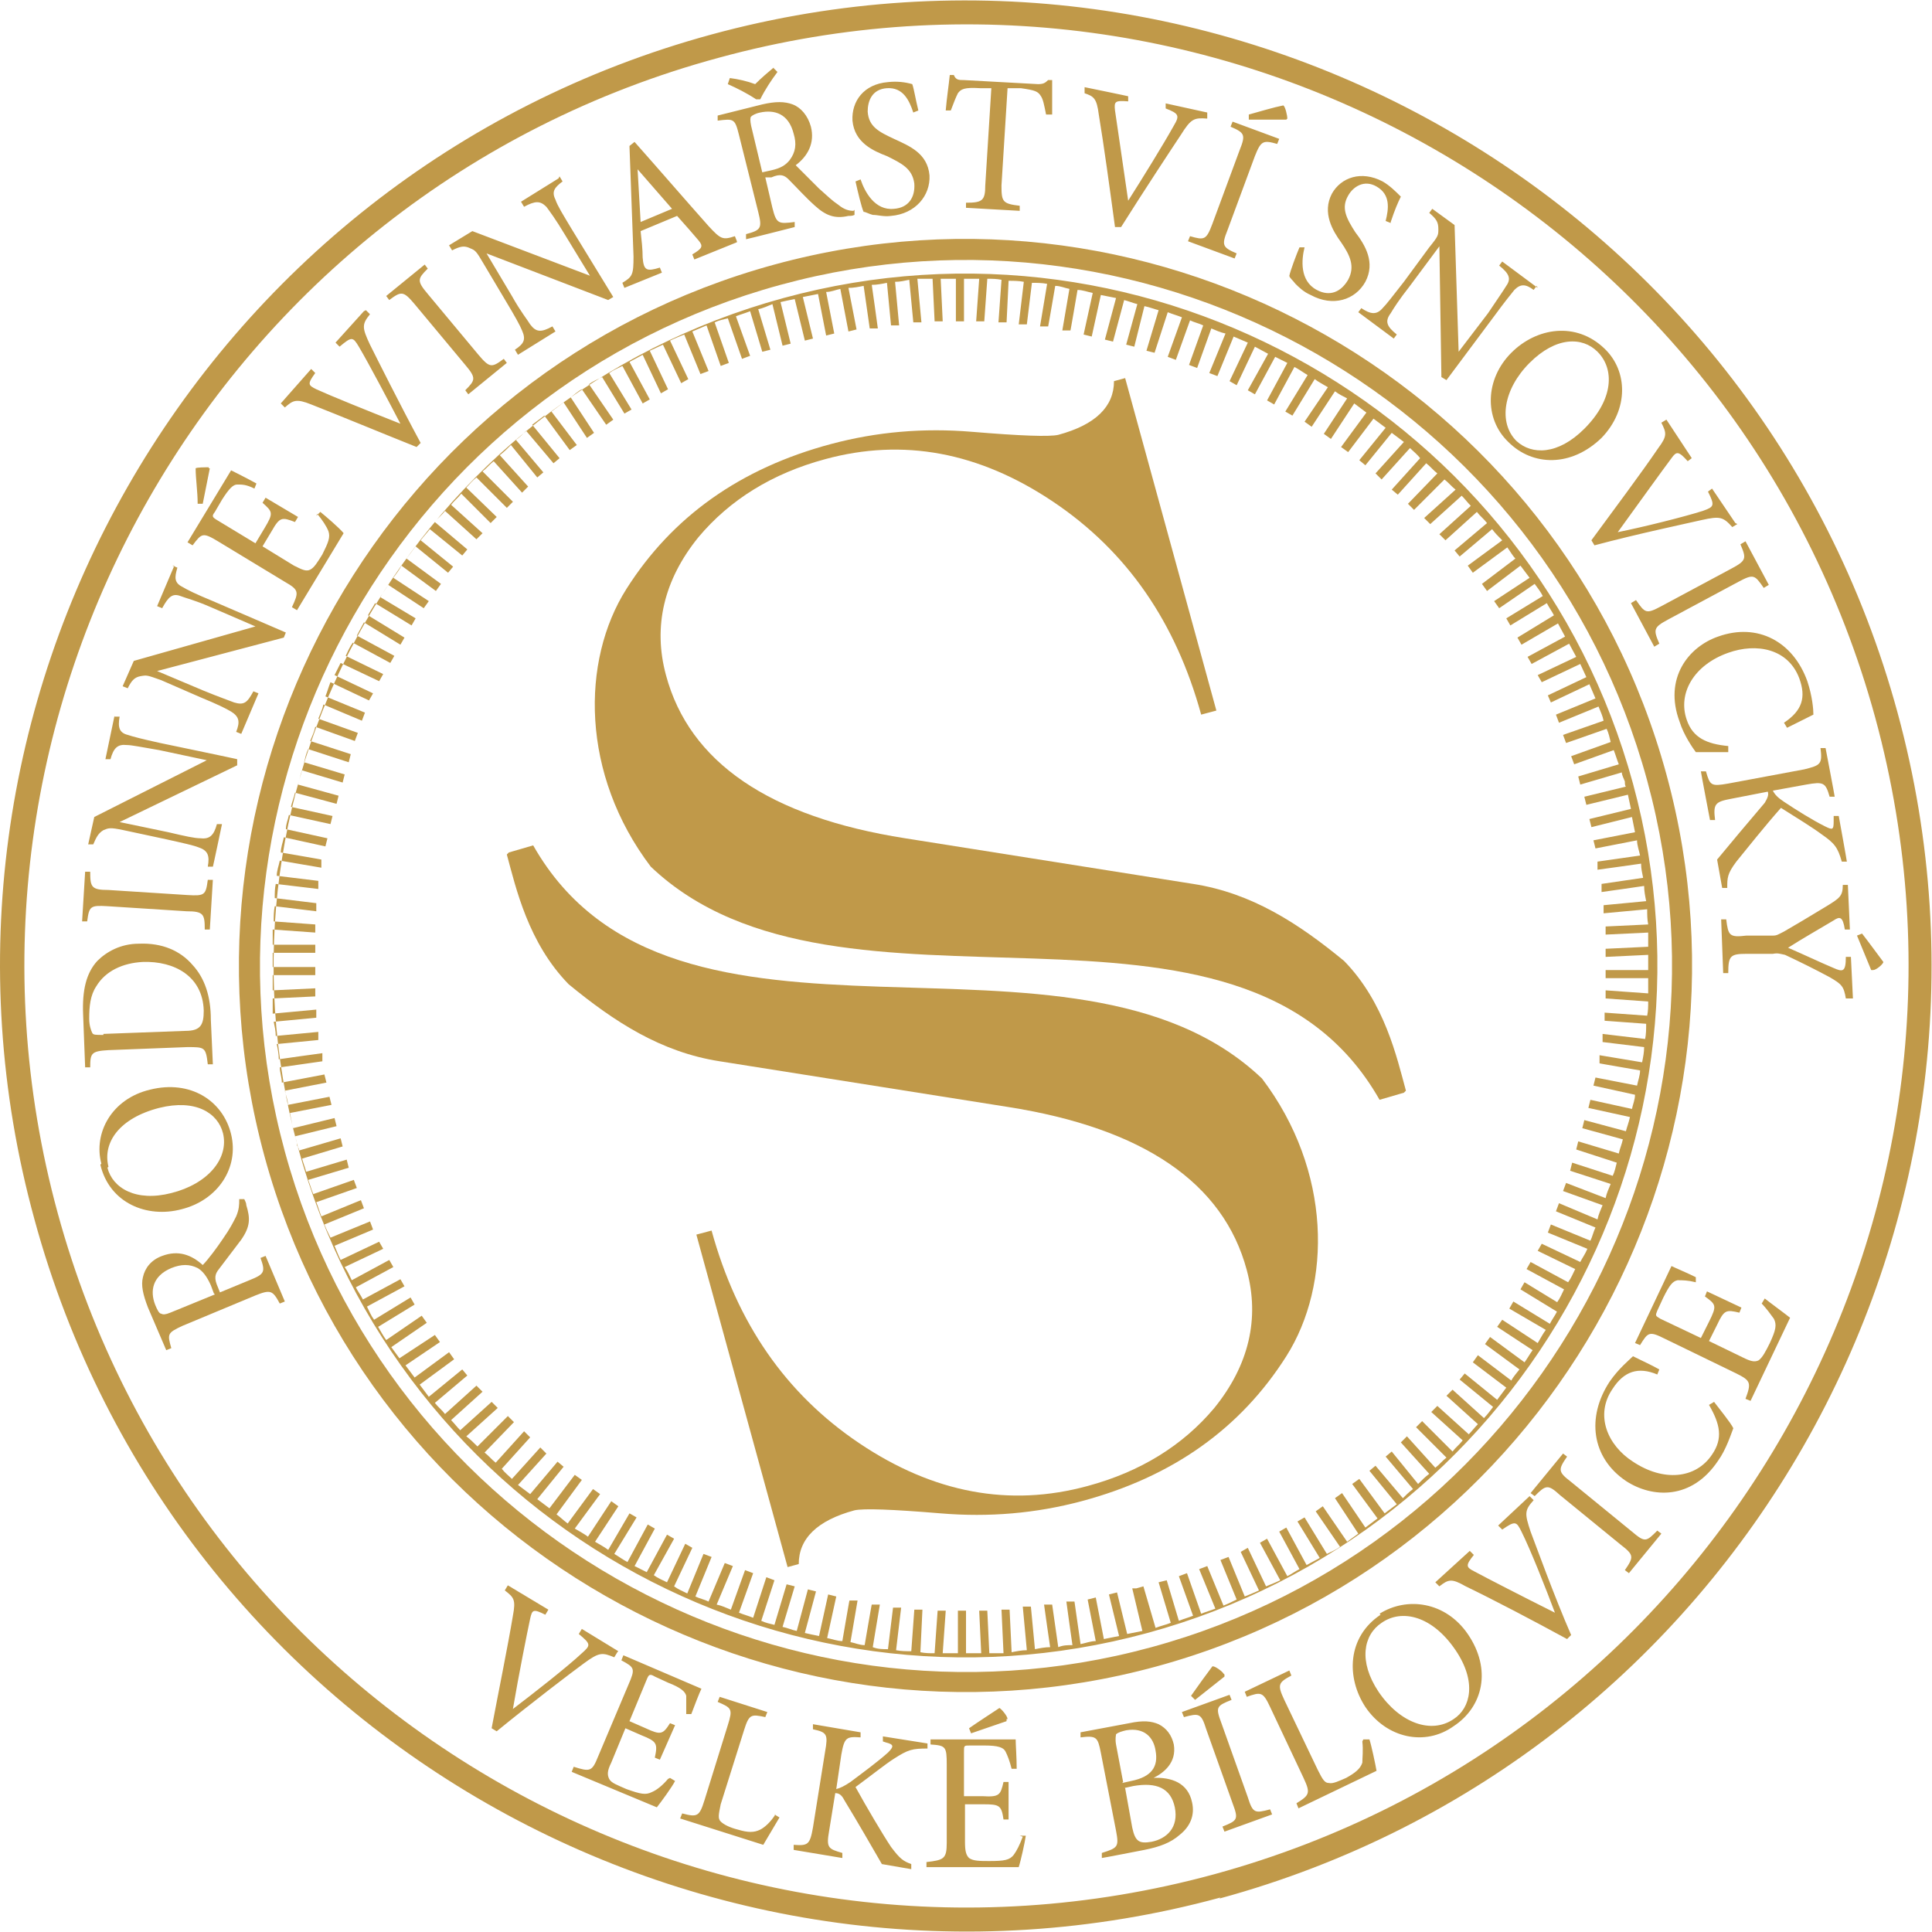 <?xml version="1.0" encoding="UTF-8"?>
<svg id="Vrstva_1" data-name="Vrstva 1" xmlns="http://www.w3.org/2000/svg" version="1.1" viewBox="0 0 190.6 190.6">
  <defs>
    <style>
      .cls-1 {
        fill: #c09949;
        stroke-width: 0px;
      }
    </style>
  </defs>
  <path class="cls-1" d="M138.7,107.6c-.9-3.3-2.1-8.7-6.1-12.8-4.5-3.7-9.1-6.7-14.9-7.6l-28.4-4.5c-13.4-2.1-21.3-7.5-23.6-16.1-1.3-4.8-.2-9.4,3.2-13.6,3.1-3.7,7.3-6.3,12.5-7.7,7.7-2.1,15.2-.7,22.5,4.2,7.3,4.9,12.1,11.9,14.6,21l1.5-.4-9-32.8-1.1.3c0,2.5-1.8,4.3-5.5,5.3-.9.2-3.7.1-8.5-.3-4.8-.4-9.4,0-13.9,1.2-9,2.4-15.7,7.2-20.2,14.3-4.5,7.1-4.5,18.3,2.4,27.4,18.7,17.8,58.1-1.3,71.9,23l2.4-.7Z"/>
  <path class="cls-1" d="M50,84.3c.9,3.3,2.1,8.7,6.1,12.8,4.5,3.7,9.1,6.7,14.9,7.6l28.4,4.5c13.4,2.1,21.3,7.5,23.6,16.1,1.3,4.8.2,9.4-3.2,13.6-3.1,3.7-7.3,6.3-12.5,7.7-7.7,2.1-15.2.7-22.5-4.2-7.3-4.9-12.1-11.9-14.6-21l-1.5.4,9,32.8,1.1-.3c0-2.5,1.8-4.3,5.5-5.3.9-.2,3.7-.1,8.5.3,4.8.4,9.4,0,13.9-1.2,9-2.4,15.7-7.2,20.2-14.3,4.5-7.1,4.5-18.3-2.4-27.4-18.7-17.8-58.1,1.3-71.9-23l-2.4.7Z"/>
  <path class="cls-1" d="M184.8,95.7c.3,0,1-.6,1-.8-.6-.8-1.4-1.9-2.1-2.8l-.5.2,1.4,3.4h.2ZM182.8,98.5l-.2-4.1h-.5c0,1.5-.3,1.5-1.2,1.1-1.2-.5-3.1-1.4-4.5-2,1.4-.9,3-1.8,4.5-2.7.6-.4.9-.4,1.1.9h.5s-.2-4.4-.2-4.4h-.5c0,1.1-.3,1.3-1.6,2.1-1.8,1.1-3,1.8-4.2,2.5-.6.3-.7.4-1.1.4h-2.6c-1.7.2-1.8,0-2-1.6h-.5s.2,5.3.2,5.3h.5c0-1.7.2-1.9,1.8-1.9h2.6c.5-.1.7,0,1.2.1,1.7.8,2.9,1.4,4.4,2.2,1.2.7,1.4.9,1.6,2.1h.5ZM169.9,87.6h.5c0-1,0-1.4.9-2.6.9-1.1,2.8-3.5,4.4-5.3,1.6,1,3.2,2,4,2.6,1.3.9,1.6,1.3,2,2.7h.5c0-.1-.8-4.5-.8-4.5h-.5c0,.1,0,.5,0,.5,0,.9-.1.9-.9.5-1.2-.6-2.8-1.6-4-2.4-.6-.4-.9-.7-1.1-1.1l3.3-.6c1.7-.3,1.9-.2,2.3,1.2h.5c0-.1-.9-4.8-.9-4.8h-.5c.2,1.6,0,1.7-1.6,2.1l-7.5,1.4c-1.7.3-1.8.2-2.2-1.2h-.5c0,.1.9,4.8.9,4.8h.5c-.2-1.6,0-1.8,1.6-2.1l3.6-.7c.1.3,0,.6-.3,1.1-1.7,2-3.3,3.9-4.7,5.6l.5,2.8ZM170.5,73.6c-2.1-.2-3.5-.8-4.1-2.6-.9-2.6.7-5.4,4.1-6.6,2.8-1,5.9-.4,7,2.5.7,1.9.3,3.2-1.5,4.4l.3.5c1-.5,1.6-.8,2.6-1.3,0-.5-.1-1.8-.6-3.3-1.4-3.9-4.9-5.8-8.8-4.4-2.9,1-5.4,4.1-3.8,8.4.4,1.3,1.3,2.6,1.6,3,.7,0,2.2,0,3.2,0v-.6ZM163.2,63.8l.5-.3c-.6-1.4-.6-1.6.9-2.4l6.9-3.7c1.5-.8,1.6-.7,2.5.6l.5-.3-2.3-4.3-.5.3c.6,1.4.6,1.6-.9,2.4l-6.9,3.7c-1.5.8-1.6.7-2.5-.6l-.5.3,2.3,4.3ZM171.2,51.6l-2.3-3.4-.4.3c.7,1.4.6,1.5-.5,1.9-1.9.6-5.9,1.6-8.4,2.1h0c2.1-2.9,4.4-6.1,5.3-7.3.5-.7.7-.7,1.6.3l.4-.3-2.5-3.8-.5.3c.5,1,.6,1.3-.3,2.5-1.7,2.5-4.4,6.1-6.6,9.1l.3.5c4.1-1.1,9.3-2.2,10.6-2.5,1.8-.4,2.1-.3,3,.7l.5-.3ZM157.6,34.7c1.7,1.7,1.6,4.7-1.3,7.6-2.6,2.6-5.2,2.6-6.7,1.2-1.8-1.8-1.3-5.1,1.3-7.7,2.6-2.6,5.2-2.6,6.7-1.1M158.3,34.4c-2.8-2.7-6.7-2.1-9.2.4-2.6,2.6-2.7,6.5-.3,8.8,2.4,2.4,6.2,2.5,9.2-.4,2.7-2.8,2.6-6.6.3-8.8M151.7,28.4l-3.5-2.6-.3.4c1,.8,1.2,1.3.7,2-.3.5-.8,1.2-1.8,2.7l-2.9,3.8h0s-.4-12.5-.4-12.5l-2.2-1.6-.3.4c.7.6.9.9.9,1.6,0,.6,0,.7-.9,1.8l-2.5,3.4c-1.1,1.4-1.7,2.2-2.1,2.6-.6.7-1.2.6-2.1,0l-.3.4,3.5,2.6.3-.4c-1-.8-1.2-1.3-.6-2.1.3-.5.8-1.3,1.9-2.7l2.9-3.9h0s.2,12.9.2,12.9l.5.3,4.7-6.3c1.1-1.5,1.6-2.1,2-2.6.6-.6,1.1-.6,1.9,0l.3-.4ZM137.2,21.9c.4-1.2.7-1.9,1-2.5-.5-.5-1.1-1.1-1.8-1.5-2.1-1.1-4.1-.4-5,1.2-1,1.9.1,3.7.9,4.8.9,1.3,1.4,2.4.7,3.7-.7,1.2-1.8,1.7-3.1,1-1.7-.9-1.5-3-1.2-4.2h-.5c-.3.7-.9,2.3-1,2.8,0,.2.3.4.6.8.3.3.8.8,1.5,1.1,2.2,1.2,4.4.5,5.4-1.3,1-1.9,0-3.6-1-4.9-.9-1.4-1.4-2.4-.7-3.6.5-.9,1.6-1.6,2.8-.9,1.4.8,1.2,2.2.9,3.4l.5.2ZM127,11.7c0-.3-.2-1.2-.4-1.3-1,.2-2.3.6-3.4.9v.5s3.7,0,3.7,0h0ZM121.8,25.5l.2-.5c-1.4-.6-1.5-.8-.9-2.3l2.7-7.3c.6-1.5.8-1.6,2.2-1.2l.2-.5-4.6-1.7-.2.5c1.4.6,1.5.8.9,2.3l-2.7,7.3c-.6,1.6-.8,1.6-2.2,1.2l-.2.5,4.6,1.7ZM119.1,11.1l-4.1-.9v.5c1.3.5,1.4.7.8,1.7-1,1.8-3.1,5.2-4.5,7.4h0c-.5-3.5-1.1-7.5-1.3-8.9-.1-.9,0-1,1.3-.9v-.5c.1,0-4.3-.9-4.3-.9v.6c.9.3,1.2.5,1.4,2.1.5,3,1.1,7.4,1.6,11.1h.6c2.2-3.5,5.1-7.9,5.9-9.1,1-1.6,1.3-1.7,2.6-1.6v-.5ZM103.8,11.3c0-1.1,0-2.5,0-3.4h-.4c-.3.3-.5.4-1,.4l-7.3-.4c-.5,0-.8,0-1-.5h-.4c-.1,1-.3,2.3-.4,3.5h.5c.3-.8.5-1.3.7-1.7.3-.4.6-.6,2.2-.5h1.1c0,0-.6,9.6-.6,9.6,0,1.5-.3,1.7-1.9,1.7v.5s5.3.3,5.3.3v-.5c-1.7-.2-1.8-.4-1.8-2l.6-9.6h1.3c1.4.2,1.7.3,2,.8.2.3.3.8.5,1.8h.5ZM90.6,10.9c-.3-1.2-.4-2-.6-2.6-.7-.2-1.5-.3-2.4-.2-2.4.2-3.6,1.9-3.5,3.8.2,2.2,2.1,3,3.4,3.5,1.4.7,2.5,1.2,2.7,2.7.1,1.4-.6,2.4-2,2.5-1.9.2-2.9-1.7-3.3-2.9l-.5.2c.2.9.6,2.6.8,3,.2,0,.5.2.9.3.5,0,1.1.2,1.8.1,2.4-.2,3.9-2,3.8-4-.2-2.2-2-2.9-3.5-3.6-1.5-.7-2.5-1.2-2.6-2.7,0-1,.4-2.2,1.9-2.3,1.6-.1,2.2,1.2,2.6,2.4l.5-.2ZM76.4,6.6c-.6.5-1.3,1.1-1.9,1.7-.8-.3-1.7-.5-2.5-.6l-.2.6c.9.4,1.9.9,2.8,1.5h.4c.5-1,1.1-1.9,1.7-2.7l-.4-.4ZM75.2,17l-1.1-4.6c-.1-.5-.1-.8,0-.9.1-.1.4-.3.9-.4,1.4-.3,2.8.1,3.3,2.1.3,1,.2,1.8-.4,2.6-.4.5-.9.8-1.8,1l-.9.2ZM84.2,20.8c-.4,0-.9-.1-1.5-.6-.6-.4-1-.8-1.9-1.6-.7-.7-1.8-1.8-2.3-2.3,1.2-.9,1.9-2.2,1.5-3.8-.3-1.1-1-1.9-1.8-2.2-.8-.3-1.7-.3-3,0l-4.4,1.1v.5c1.6-.2,1.7-.2,2.1,1.4l1.9,7.6c.4,1.6.3,1.8-1.2,2.2v.5c.1,0,4.8-1.2,4.8-1.2v-.5c-1.6.2-1.8.2-2.2-1.4l-.7-3h.6c.9-.4,1.3-.2,1.7.2.8.8,1.7,1.8,2.6,2.6,1.1,1,2,1.3,3.3,1,.2,0,.4,0,.6-.1v-.5ZM66.3,20.6l-3.1,1.3c-.1-1.7-.2-3.5-.3-5.2h0s3.4,3.9,3.4,3.9ZM72.7,23.8l-.2-.5c-1.2.4-1.4.3-2.6-1-2.4-2.7-4.9-5.6-7.3-8.3l-.5.4.4,10.9c0,1.8-.1,2-1.1,2.6l.2.5,3.7-1.5-.2-.5c-1.3.4-1.6.3-1.7-1,0-.8-.1-1.7-.2-2.6l3.6-1.5c.8.9,1.6,1.8,2.1,2.4s.4.8-.6,1.4l.2.5,4.2-1.7ZM55.1,17.6l-3.7,2.3.3.5c1.1-.6,1.6-.6,2.2,0,.3.4.9,1.2,1.8,2.7l2.5,4.1h0s-11.6-4.4-11.6-4.4l-2.3,1.4.3.5c.8-.4,1.2-.5,1.8-.2.5.2.6.3,1.3,1.5l2.2,3.7c.9,1.5,1.4,2.4,1.6,2.9.4.9.2,1.3-.7,1.9l.3.5,3.7-2.3-.3-.5c-1.1.6-1.6.6-2.2-.2-.3-.5-.9-1.2-1.8-2.8l-2.5-4.2h0s12,4.6,12,4.6l.5-.3-4.1-6.7c-.9-1.5-1.4-2.3-1.6-2.9-.4-.8-.1-1.2.7-1.8l-.3-.5ZM50,35.8l-.3-.4c-1.2.9-1.4.9-2.5-.4l-5-6c-1.1-1.3-1-1.5,0-2.5l-.3-.4-3.8,3.1.3.4c1.2-.9,1.4-.9,2.5.4l5,6c1.1,1.3,1,1.5,0,2.5l.3.4,3.8-3.1ZM35.9,30.7l-2.8,3.1.4.4c1.2-1,1.3-1,1.9,0,1,1.7,2.9,5.3,4.1,7.6h0c-3.3-1.3-7-2.8-8.3-3.4-.8-.4-.9-.5-.1-1.6l-.4-.4-3,3.4.4.4c.8-.7,1.1-.9,2.6-.3,2.8,1.1,6.9,2.8,10.4,4.2l.4-.4c-2-3.7-4.4-8.5-5-9.7-.8-1.7-.8-2,0-3l-.4-.4ZM20.6,46.1c-.3,0-1.2,0-1.3.1,0,1,.2,2.3.2,3.5h.5s.7-3.5.7-3.5h-.1ZM31.3,50.7c.5.6.9,1.2,1.1,1.7.2.6,0,1.1-.6,2.3-.5.8-.8,1.3-1.2,1.5-.4.2-.8,0-1.6-.4l-3.1-1.9.9-1.5c.8-1.4,1-1.4,2.3-.9l.3-.5-3.2-1.9-.3.5c1,.9,1.1,1,.2,2.5l-.9,1.5-3.8-2.3c-.5-.3-.5-.4-.2-.8l.7-1.2c.7-1.1,1.1-1.5,1.5-1.5.5,0,.9,0,1.7.4l.2-.5c-.9-.5-2.1-1.1-2.5-1.3l-4.3,7.1.5.3c.9-1.2,1-1.3,2.5-.4l6.6,4c1.4.8,1.4,1,.7,2.5l.5.3,4.6-7.6c-.4-.5-1.8-1.7-2.3-2.1l-.4.4ZM17.2,55.8l-1.7,4,.5.2c.6-1.1,1-1.5,1.8-1.2.5.2,1.4.4,3,1.1l4.4,1.9h0c0,0-12,3.4-12,3.4l-1.1,2.5.5.2c.4-.8.7-1.1,1.3-1.2.6-.1.6-.1,2,.4l3.9,1.7c1.7.7,2.5,1.1,3,1.4.8.5.9,1,.5,2l.5.2,1.7-4-.5-.2c-.6,1.1-.9,1.4-1.9,1.1-.5-.2-1.4-.5-3.1-1.2l-4.5-1.9h0s12.5-3.3,12.5-3.3l.2-.5-7.2-3.1c-1.7-.7-2.5-1.1-3-1.4-.8-.4-.8-.9-.5-1.9l-.5-.2ZM11.3,70.6l-.9,4.3h.5c.3-1.1.7-1.5,1.6-1.4.5,0,1.4.2,3.2.5l4.7,1h0c0,0-11.1,5.6-11.1,5.6l-.6,2.7h.5c.3-.7.5-1.1,1-1.4.5-.2.6-.3,2,0l4.2.9c1.8.4,2.7.6,3.2.8.9.3,1.1.8.9,1.9h.5c0,.1.9-4.2.9-4.2h-.5c-.3,1.1-.7,1.5-1.6,1.4-.6,0-1.5-.2-3.2-.6l-4.8-1h0s11.6-5.6,11.6-5.6v-.6c.1,0-7.6-1.6-7.6-1.6-1.8-.4-2.6-.6-3.2-.8-.8-.2-1-.7-.8-1.8h-.5ZM21,86.8h-.5c-.2,1.5-.3,1.6-2,1.5l-7.8-.5c-1.7,0-1.8-.3-1.8-1.8h-.5s-.3,4.9-.3,4.9h.5c.2-1.5.3-1.6,2-1.5l7.8.5c1.7,0,1.8.3,1.8,1.8h.5s.3-4.9.3-4.9ZM10.2,102.1c-.8,0-1,0-1.1-.2-.1-.2-.3-.7-.3-1.4,0-1.2.1-2.3.7-3.2.9-1.5,2.6-2.3,4.6-2.4,3.1-.1,5.9,1.4,6,4.8,0,1.4-.3,2-1.8,2l-8.1.3ZM8.3,105.3h.6c0-1.4.1-1.6,1.8-1.7l7.8-.3c1.7,0,1.8,0,2,1.7h.5s-.2-4.4-.2-4.4c0-2.3-.6-4.1-1.8-5.4-1.2-1.4-3-2.2-5.3-2.1-1.8,0-3.2.8-4.1,1.7-1.1,1.2-1.5,2.9-1.4,5.3l.2,5.2ZM10.7,115.1c-.6-2.4,1.1-4.8,5-5.8,3.6-.9,5.8.5,6.3,2.5.6,2.5-1.5,5-5.1,5.9-3.5.9-5.8-.5-6.3-2.5M9.9,114.9c.9,3.8,4.6,5.3,8,4.4,3.6-.9,5.7-4.1,4.9-7.4-.8-3.3-4-5.4-8-4.4-3.8.9-5.6,4.3-4.8,7.3M21.2,127.7l-4.4,1.8c-.5.2-.7.2-.9.1-.2,0-.4-.4-.6-.9-.5-1.3-.3-2.8,1.6-3.6,1-.4,1.8-.4,2.6,0,.5.3.9.8,1.3,1.7l.3.8ZM23.6,118.4c0,.4,0,.9-.3,1.6-.3.6-.6,1.2-1.3,2.2-.6.9-1.5,2.1-2,2.6-1.1-1-2.4-1.5-4-.9-1.1.4-1.7,1.2-1.9,2.1-.2.8,0,1.7.5,3l1.8,4.2.5-.2c-.4-1.4-.4-1.5,1.1-2.2l7.2-3c1.5-.6,1.7-.5,2.4.8l.5-.2-1.9-4.5-.5.2c.5,1.4.4,1.6-1.1,2.2l-2.9,1.2-.2-.5c-.4-.9-.3-1.3.1-1.8.7-.9,1.5-2,2.2-2.9.9-1.3.9-2.1.5-3.4,0-.2-.1-.4-.2-.6h-.5Z"/>
  <path class="cls-1" d="M173.7,128.5c.6.6,1,1.2,1.3,1.6.3.6.2,1.1-.4,2.4-.4.8-.7,1.4-1.1,1.7-.4.2-.8.1-1.6-.3l-3.3-1.6.8-1.6c.7-1.5.9-1.5,2.2-1.2l.2-.5-3.4-1.6-.2.5c1.1.8,1.2.9.4,2.5l-.8,1.6-4-1.9c-.5-.3-.5-.3-.3-.8l.6-1.3c.6-1.2.9-1.6,1.4-1.7.5,0,1,0,1.8.2v-.5c-.8-.4-2-.9-2.4-1.1l-3.6,7.6.5.2c.8-1.3.9-1.4,2.5-.6l7,3.4c1.4.7,1.5.9.9,2.5l.5.2,3.9-8.2c-.5-.4-2-1.5-2.5-1.9l-.3.5ZM168.6,138.6c1.1,1.9,1.4,3.3.3,4.9-1.6,2.4-4.8,2.7-7.8.7-2.5-1.6-3.8-4.6-2-7.2,1.1-1.7,2.5-2.2,4.4-1.4l.2-.5c-.9-.5-1.6-.8-2.6-1.3-.4.4-1.4,1.2-2.3,2.5-2.3,3.5-1.8,7.5,1.6,9.8,2.6,1.7,6.5,1.9,9.1-2,.8-1.1,1.3-2.7,1.5-3.2-.3-.6-1.3-1.8-1.9-2.6l-.5.3ZM163.9,151.3l-.4-.3c-1.1,1.1-1.2,1.2-2.5.1l-6-4.9c-1.3-1-1.3-1.2-.4-2.5l-.4-.3-3.2,3.9.4.3c1.1-1.1,1.3-1.2,2.5-.1l6,4.9c1.3,1,1.3,1.2.4,2.5l.4.3,3.2-3.9ZM150.9,147.6l-3.1,2.9.4.4c1.3-.9,1.4-.8,1.9.2.9,1.8,2.4,5.6,3.3,8h0c-3.2-1.6-6.7-3.4-8-4.1-.8-.4-.8-.6,0-1.6l-.4-.4-3.4,3.1.4.4c.9-.7,1.2-.8,2.6,0,2.7,1.3,6.7,3.4,10,5.2l.4-.4c-1.7-3.9-3.5-8.9-4-10.2-.6-1.8-.6-2.1.3-3.1l-.4-.4ZM136.3,160.1c2-1.4,5-.7,7.3,2.7,2.1,3.1,1.5,5.7-.2,6.8-2.2,1.5-5.3.4-7.4-2.7-2-3-1.5-5.6.3-6.8M136.2,159.3c-3.3,2.2-3.4,6.2-1.5,9.1,2.1,3.1,5.9,3.9,8.7,1.9,2.9-1.9,3.8-5.6,1.4-9.1-2.2-3.2-6-3.7-8.7-2M134.4,171.8c.1.9,0,1.6,0,2.1-.2.6-.7,1-1.6,1.5-.7.3-1.3.6-1.7.5-.4,0-.6-.3-1.1-1.3l-3.3-6.9c-.7-1.5-.6-1.7.7-2.4l-.2-.5-4.4,2.1.2.5c1.4-.5,1.6-.5,2.3,1l3.3,7c.7,1.5.6,1.7-.7,2.5l.2.5,7.7-3.7c-.1-.6-.5-2.5-.7-3.1h-.6ZM120.7,165.1c-.1-.2-.9-.8-1.1-.7-.6.8-1.4,1.9-2.1,2.9l.4.4,2.9-2.3v-.2ZM125.5,179l-.2-.5c-1.5.4-1.7.4-2.2-1.2l-2.6-7.3c-.6-1.6-.5-1.7,1-2.3l-.2-.5-4.7,1.7.2.5c1.5-.4,1.7-.4,2.2,1.2l2.6,7.3c.6,1.6.5,1.7-1,2.3l.2.5,4.7-1.7ZM110.9,176.4l.9-.2c2.3-.4,3.7.2,4.1,2.1.4,2-.8,3.1-2.3,3.4-1.2.2-1.6,0-1.9-1.4l-.7-3.9ZM110.8,175.8l-.7-3.7c-.1-.6,0-.9,0-1,.2-.2.6-.3,1-.4,1.8-.3,2.7.7,2.9,2,.3,1.6-.4,2.6-2.4,3l-.9.2ZM113.8,175.4c1-.5,2.3-1.5,2-3.3-.2-.9-.7-1.6-1.5-2-.7-.3-1.5-.4-2.9-.1l-4.8.9v.5c1.6-.2,1.7,0,2,1.5l1.5,7.7c.3,1.6.2,1.7-1.4,2.2v.5c.1,0,4.2-.8,4.2-.8,1.5-.3,2.6-.7,3.5-1.5,1-.8,1.5-1.9,1.2-3.2-.4-1.9-2-2.5-3.9-2.4h0ZM99.4,169.6c0-.3-.6-1-.8-1.1-.9.6-2,1.3-3,2l.2.5,3.5-1.2v-.2ZM100.9,181.2c-.3.8-.6,1.4-.9,1.8-.4.5-.9.6-2.4.6-.9,0-1.6,0-2-.3-.3-.3-.4-.7-.4-1.6v-3.7s1.8,0,1.8,0c1.6,0,1.8.1,2,1.5h.5s0-3.7,0-3.7h-.5c-.3,1.3-.4,1.5-2.1,1.4h-1.8s0-4.4,0-4.4c0-.6,0-.6.6-.6h1.4c1.4,0,1.9.2,2.1.6.2.4.4.9.6,1.7h.5c0-1.1-.1-2.4-.1-2.9h-8.4c0,0,0,.5,0,.5,1.5.1,1.6.2,1.6,2v7.7c0,1.6-.3,1.7-2,1.9v.5s9.1,0,9.1,0c.2-.6.6-2.4.7-3.1h-.6ZM89.9,184.4v-.5c-.8-.3-1.1-.5-2-1.7-.8-1.2-2.4-3.9-3.5-5.9,1.5-1.1,3-2.3,3.8-2.8,1.4-.9,1.8-1,3.3-1v-.5c0,0-4.4-.7-4.4-.7v.5c0,0,.3.1.3.1.8.2.8.4.2,1-1,.9-2.5,2-3.7,2.9-.6.4-1,.6-1.4.7l.5-3.4c.3-1.7.5-1.8,1.9-1.7v-.5c0,0-4.7-.8-4.7-.8v.5c1.4.3,1.5.5,1.2,2.2l-1.2,7.5c-.3,1.7-.5,1.8-1.9,1.7v.5c0,0,4.8.8,4.8.8v-.5c-1.4-.4-1.6-.5-1.3-2.2l.6-3.7c.3,0,.6.1.9.7,1.4,2.3,2.6,4.4,3.7,6.3l2.9.5ZM76.5,179c-.5.8-1.1,1.3-1.5,1.5-.6.3-1.2.3-2.2,0-.8-.2-1.4-.5-1.7-.8-.3-.3-.2-.7,0-1.7l2.3-7.3c.5-1.6.7-1.6,2.1-1.3l.2-.5-4.7-1.5-.2.5c1.4.6,1.5.7,1,2.3l-2.3,7.4c-.5,1.6-.7,1.7-2.2,1.3l-.2.5,8.2,2.6c.3-.5,1.3-2.2,1.6-2.7l-.5-.3ZM65.9,175.5c-.5.6-1.1,1.1-1.6,1.3-.6.3-1.1.2-2.5-.3-.9-.4-1.5-.6-1.7-1-.2-.4-.2-.8.2-1.6l1.4-3.4,1.6.7c1.5.6,1.6.8,1.3,2.2l.5.2,1.5-3.4-.5-.2c-.7,1.1-.9,1.2-2.4.5l-1.6-.7,1.7-4.1c.2-.5.3-.6.8-.3l1.3.6c1.3.5,1.7.9,1.8,1.3,0,.5,0,1,0,1.8h.5c.3-.8.8-2.1,1-2.5l-7.7-3.3-.2.5c1.3.7,1.4.8.7,2.4l-3,7.1c-.6,1.5-.8,1.5-2.4,1l-.2.5,8.4,3.5c.4-.5,1.5-2,1.8-2.6l-.5-.3ZM61,162.9l-3.6-2.2-.3.5c1.2,1,1.2,1.1.3,1.9-1.5,1.4-4.7,3.9-6.8,5.5h0c.6-3.5,1.4-7.5,1.7-8.9.2-.9.3-1,1.5-.4l.3-.5-4-2.4-.3.5c.9.7,1.1.9.8,2.5-.5,3-1.4,7.4-2.1,11.1l.5.3c3.3-2.7,7.5-5.9,8.6-6.7,1.5-1.1,1.8-1.1,3-.6l.3-.5Z"/>
  <path class="cls-1" d="M120.4,187.2c-50.7,13.8-103.2-16.2-117-66.9C-10.5,69.7,19.5,17.2,70.2,3.4c50.7-13.8,103.2,16.2,117,66.9,13.8,50.7-16.2,103.2-66.9,117M70.9,5.7C21.4,19.1-7.8,70.3,5.7,119.7c13.5,49.4,64.6,78.7,114.1,65.2,49.4-13.5,78.7-64.6,65.2-114.1C171.5,21.4,120.3-7.8,70.9,5.7"/>
  <path class="cls-1" d="M77,28.1c-37,10.1-59,48.5-48.9,85.5,10.1,37,48.5,59,85.5,48.9,37-10.1,59-48.5,48.9-85.5-10.1-37-48.5-59-85.5-48.9M114.1,164.4c-38.1,10.4-77.6-12.2-88-50.3-10.4-38.1,12.2-77.6,50.3-88,38.1-10.4,77.6,12.2,88,50.3,10.4,38.1-12.2,77.6-50.3,88"/>
  <path class="cls-1" d="M154,128.7l-3.6-2.2-.4.7,3.6,2.2c-.2.4-.5.8-.7,1.2l-3.6-2.2-.4.7,3.6,2.1c-.3.4-.5.8-.8,1.3l-3.5-2.3-.5.7,3.5,2.3c-.3.4-.5.8-.8,1.2l-3.4-2.5-.5.7,3.4,2.5c-.3.4-.6.7-.8,1.1l-3.3-2.5-.5.7,3.3,2.5c-.3.4-.6.8-.9,1.2l-3.2-2.6-.5.6,3.3,2.7c-.3.4-.6.8-.9,1.1l-3.1-2.8-.6.6,3.1,2.8c-.3.3-.6.7-.9,1l-3.1-2.8-.6.6,3.1,2.8c-.3.4-.7.7-1,1.1l-3-3-.6.6,3,3c-.4.3-.7.7-1.1,1l-2.8-3.1-.6.6,2.8,3.1c-.4.3-.7.6-1.1,1l-2.6-3.2-.6.5,2.7,3.2c-.4.3-.7.6-1,.9l-2.7-3.2-.6.5,2.7,3.3c-.4.3-.8.6-1.2.9l-2.5-3.4-.7.5,2.5,3.4c-.4.3-.8.6-1.2.9l-2.3-3.4-.7.5,2.3,3.5c-.4.3-.7.5-1.1.8l-2.4-3.5-.7.5,2.4,3.5c-.4.3-.9.5-1.3.7l-2.2-3.6-.7.4,2.2,3.6c-.4.2-.9.5-1.3.7l-2-3.7-.7.4,2,3.7c-.4.2-.8.5-1.2.7l-2-3.7-.7.4,2,3.7c-.4.2-.9.4-1.4.6l-1.8-3.8-.7.4,1.8,3.8c-.4.2-.9.4-1.4.6l-1.6-3.9-.8.3,1.6,3.9c-.4.2-.8.4-1.3.6l-1.6-3.9-.8.3,1.6,3.9c-.5.2-.9.3-1.4.5l-1.4-4-.8.3,1.4,3.9c-.5.2-.9.3-1.4.5l-1.2-4-.8.2,1.2,4c-.5.2-1,.3-1.5.5l-1.2-4.1-.7.2h-.4c0,0,1,4.2,1,4.2-.5.1-1,.2-1.5.3l-1-4.1-.8.2,1,4.1c-.5.1-1,.2-1.5.3l-.8-4.1-.8.2.8,4.1c-.5,0-1,.2-1.5.3l-.6-4.2h-.8c0,.1.6,4.3.6,4.3-.5,0-.9,0-1.4.2l-.6-4.2h-.8c0,.1.6,4.2.6,4.2-.5,0-1,.1-1.5.2l-.4-4.2h-.8c0,0,.4,4.3.4,4.3-.5,0-1,.1-1.5.2l-.2-4.2h-.8s.2,4.3.2,4.3c-.5,0-.9,0-1.4,0l-.2-4.2h-.8s.2,4.2.2,4.2c-.5,0-1,0-1.5,0v-4.2c0,0-.8,0-.8,0v4.2c-.5,0-1,0-1.5,0l.3-4.2h-.8c0,0-.3,4.2-.3,4.2-.5,0-.9,0-1.4-.1l.2-4.2h-.8s-.3,4.1-.3,4.1c-.5,0-1,0-1.5-.1l.5-4.2h-.8c0,0-.5,4.1-.5,4.1-.5,0-1,0-1.5-.2l.7-4.2h-.8c0-.1-.7,4-.7,4-.5,0-.9-.2-1.4-.3l.7-4.1h-.8c0-.1-.7,4-.7,4-.5,0-1-.2-1.5-.3l.9-4.1-.8-.2-.9,4.1c-.5-.1-1-.2-1.4-.3l1.1-4.1-.8-.2-1.1,4.1c-.5-.1-.9-.3-1.4-.4l1.2-4-.8-.2-1.2,4c-.4-.1-.9-.2-1.3-.4l1.3-4-.8-.3-1.3,4c-.5-.2-.9-.3-1.4-.5l1.4-3.9-.8-.3-1.4,3.9c-.5-.2-.9-.4-1.4-.5l1.6-3.8-.8-.3-1.6,3.8c-.4-.2-.9-.3-1.3-.5l1.6-3.9-.8-.3-1.6,3.9c-.4-.2-.9-.4-1.3-.7l1.8-3.8-.7-.4-1.8,3.8c-.4-.2-.9-.4-1.3-.7l2-3.6-.7-.4-2,3.7c-.4-.2-.8-.4-1.2-.6l2-3.7-.7-.4-2,3.7c-.4-.2-.8-.5-1.3-.8l2.2-3.6-.7-.4-2.1,3.6c-.4-.3-.8-.5-1.3-.8l2.3-3.5-.7-.5-2.3,3.5c-.4-.3-.8-.5-1.3-.8l2.5-3.4-.7-.5-2.5,3.4c-.4-.3-.7-.6-1.1-.9l2.5-3.4-.7-.5-2.5,3.3c-.4-.3-.8-.6-1.2-.9l2.6-3.2-.6-.5-2.7,3.2c-.4-.3-.8-.6-1.2-.9l2.8-3.1-.6-.6-2.8,3.1c-.3-.3-.7-.6-1-1l2.8-3.1-.6-.6-2.8,3.1c-.4-.3-.7-.7-1.1-1l2.9-3-.6-.6-3,3c-.3-.3-.7-.7-1.1-1l3.1-2.8-.6-.6-3.1,2.8c-.3-.3-.6-.7-.9-1l3.1-2.8-.6-.6-3.1,2.8c-.3-.4-.7-.7-1-1.1l3.2-2.7-.5-.6-3.3,2.7c-.3-.4-.6-.8-.9-1.2l3.4-2.5-.5-.7-3.4,2.5c-.3-.4-.6-.8-.9-1.2l3.4-2.3-.5-.7-3.5,2.3c-.3-.4-.5-.7-.8-1.1l3.5-2.4-.5-.7-3.5,2.4c-.3-.4-.5-.8-.8-1.3l3.6-2.2-.4-.7-3.6,2.2c-.3-.4-.5-.9-.7-1.3l3.7-2-.4-.7-3.7,2c-.2-.4-.5-.8-.7-1.2l3.7-2-.4-.7-3.7,2c-.2-.4-.4-.9-.7-1.3l3.8-1.8-.4-.7-3.8,1.8c-.2-.4-.4-.9-.6-1.4l3.8-1.6-.3-.8-3.9,1.6c-.2-.4-.4-.8-.6-1.3l3.9-1.6-.3-.8-3.9,1.6c-.2-.5-.3-.9-.5-1.4l4-1.4-.3-.8-4,1.4c-.2-.5-.3-.9-.5-1.4l4-1.2-.2-.8-4,1.2c-.1-.4-.3-.9-.4-1.3l4-1.2-.2-.8-4.1,1.2c0-.2-.1-.3-.2-.5,0-.3-.1-.6-.2-.9l4.1-1-.2-.8-4.1,1c-.1-.5-.2-1-.3-1.5l4.1-.8-.2-.8-4.1.8c0-.5-.2-.9-.3-1.4l4.1-.8-.2-.8-4.2.8c0-.5-.2-1-.2-1.5l4.2-.6v-.8c-.1,0-4.3.6-4.3.6,0-.5-.1-1-.2-1.5l4.1-.4v-.8c0,0-4.2.4-4.2.4,0-.5-.1-.9-.2-1.4l4.2-.4v-.8c0,0-4.3.4-4.3.4,0-.5,0-1,0-1.5l4.2-.2v-.8s-4.2.2-4.2.2c0-.5,0-1,0-1.5h4.2s0-.8,0-.8h-4.2c0-.5,0-1,0-1.4h4.2s0-.8,0-.8h-4.2c0-.5,0-1,0-1.5l4.2.3v-.8c0,0-4.1-.3-4.1-.3,0-.5,0-1,.1-1.5l4.1.5v-.8c0,0-4.1-.5-4.1-.5,0-.5,0-.9.1-1.4l4.2.5v-.8c0,0-4.1-.5-4.1-.5,0-.5.2-1,.3-1.5l4.1.7v-.8c.1,0-4-.7-4-.7,0-.5.2-1,.3-1.5l4.1.9.2-.8-4.1-.9c0-.5.2-.9.3-1.4l4.1.9.2-.8-4.1-.9c.1-.5.3-.9.4-1.4l4.1,1.1.2-.8-4-1.1c.1-.5.3-1,.4-1.4l4,1.2.2-.8-4-1.2c.1-.4.2-.9.4-1.3l4,1.3.2-.8-4-1.3c.2-.5.4-.9.5-1.4l3.9,1.4.3-.8-3.9-1.4c.2-.5.4-.9.5-1.4l3.8,1.6.3-.8-3.9-1.6c.2-.5.3-.9.5-1.4l3.8,1.8.4-.7-3.8-1.8c.2-.4.4-.8.6-1.2l3.8,1.8.4-.7-3.7-1.8c.2-.4.4-.9.7-1.3l3.7,2,.4-.7-3.7-2c.2-.4.5-.9.7-1.3l3.6,2.2.4-.7-3.6-2.2c.2-.4.5-.8.7-1.2l3.6,2.2.4-.7-3.5-2.1c.3-.4.5-.8.8-1.2l3.5,2.3.5-.7-3.5-2.3c.3-.4.6-.8.8-1.2l3.4,2.5.5-.7-3.4-2.5c.3-.4.6-.8.9-1.2l3.2,2.6.5-.6-3.2-2.6c.3-.4.6-.7.9-1.1l3.2,2.6.5-.6-3.2-2.7c.3-.4.7-.7,1-1.1l3.1,2.8.6-.6-3.1-2.8c.3-.4.7-.7,1-1.1l2.9,2.9.6-.6-3-2.9c.3-.3.6-.7,1-1l3,3,.6-.6-3-3c.4-.3.7-.7,1.1-1l2.8,3.1.6-.6-2.8-3.1c.4-.3.7-.6,1.1-1l2.6,3.2.6-.5-2.7-3.2c.4-.3.7-.6,1-.9l2.7,3.2.6-.5-2.7-3.3c.4-.3.8-.6,1.2-.9l2.5,3.4.7-.5-2.5-3.3c.4-.3.8-.6,1.2-.9l2.3,3.5.7-.5-2.3-3.5c.4-.3.7-.6,1.1-.8l2.4,3.5.7-.5-2.4-3.5c.4-.3.9-.5,1.3-.7l2.2,3.6.7-.4-2.2-3.6c.4-.3.9-.5,1.3-.7l2,3.7.7-.4-2-3.7c.4-.2.9-.5,1.3-.7l1.8,3.8.7-.4-1.8-3.8c.4-.2.9-.4,1.3-.6l1.8,3.8.7-.4-1.8-3.8c.4-.2.9-.4,1.4-.6l1.6,3.9.8-.3-1.6-3.9c.5-.2.9-.4,1.4-.6l1.4,4,.8-.3-1.4-4c.4-.2.9-.3,1.3-.4l1.4,4,.8-.3-1.4-3.9c.5-.2.9-.3,1.4-.5l1.2,4,.8-.2-1.2-4c.5-.1.9-.3,1.4-.5l1,4.1.8-.2-1-4.1c.4-.1.9-.2,1.4-.3l1,4.1.8-.2-1-4.1c.5-.1,1-.2,1.5-.3l.8,4.1.8-.2-.8-4.1c.5,0,.9-.2,1.4-.3l.8,4.2.8-.2-.8-4.1c.5,0,1-.1,1.5-.2l.6,4.2h.8c0-.1-.6-4.3-.6-4.3.5,0,1-.1,1.5-.2l.4,4.2h.8c0,0-.4-4.3-.4-4.3.5,0,.9-.1,1.4-.2l.4,4.2h.8c0,0-.4-4.3-.4-4.3.5,0,1,0,1.5,0l.2,4.2h.8s-.2-4.2-.2-4.2c.5,0,1,0,1.5,0v4.2s.8,0,.8,0v-4.2c.5,0,1,0,1.5,0l-.3,4.2h.8c0,0,.3-4.2.3-4.2.5,0,.9,0,1.4.1l-.3,4.2h.8c0,0,.2-4.1.2-4.1.5,0,1,0,1.5.1l-.5,4.2h.8c0,0,.5-4.1.5-4.1.5,0,1,0,1.5.1l-.7,4.2h.8c0,.1.7-4,.7-4,.5,0,.9.2,1.4.3l-.7,4.1h.8c0,.1.7-4,.7-4,.5,0,1,.2,1.5.3l-.9,4.1.8.2.9-4.1c.5.1,1,.2,1.5.3l-1.1,4.1.8.2,1.1-4.1c.4.1.9.3,1.3.4l-1.1,4,.8.2,1-4c.5.1,1,.3,1.4.4l-1.2,4,.8.2,1.3-4c.5.2.9.3,1.4.5l-1.4,3.9.8.3,1.4-3.9c.4.2.9.3,1.3.5l-1.4,3.9.8.3,1.4-3.9c.5.2.9.4,1.4.5l-1.6,3.9.8.3,1.6-3.9c.5.2.9.4,1.4.6l-1.8,3.8.7.4,1.8-3.8c.4.2.9.5,1.3.7l-2,3.6.7.4,2-3.7c.4.2.8.4,1.2.6l-2,3.7.7.4,2-3.7c.4.2.8.5,1.3.8l-2.2,3.6.7.4,2.2-3.6c.4.3.8.5,1.3.8l-2.3,3.4.7.5,2.3-3.5c.4.3.8.5,1.2.7l-2.3,3.5.7.5,2.3-3.5c.4.3.8.6,1.2.9l-2.5,3.4.7.5,2.5-3.3c.4.3.8.6,1.2.9l-2.6,3.2.6.5,2.6-3.2c.4.3.8.6,1.2.9l-2.8,3.1.6.6,2.8-3.1c.3.3.7.6,1,1l-2.8,3.1.6.5,2.8-3.1c.4.3.7.7,1.1,1l-2.9,3,.6.6,3-3c.4.3.7.7,1.1,1l-3.1,2.8.6.6,3.1-2.8c.3.3.6.7.9,1l-3.1,2.8.6.6,3.1-2.8c.3.4.7.7,1,1.1l-3.2,2.7.5.6,3.2-2.7c.3.4.6.7,1,1.1l-3.4,2.5.5.7,3.4-2.5c.3.4.5.8.8,1.1l-3.3,2.5.5.7,3.3-2.5c.3.4.6.8.9,1.2l-3.5,2.3.5.7,3.5-2.4c.3.4.6.8.8,1.2l-3.6,2.2.4.7,3.6-2.2c.2.4.5.8.7,1.2l-3.6,2.2.4.7,3.6-2.1c.2.4.5.9.7,1.3l-3.7,2,.4.7,3.7-2c.2.4.5.9.7,1.3l-3.8,1.8.4.7,3.8-1.8c.2.4.4.9.6,1.3l-3.8,1.8.3.7,3.8-1.8c.2.5.4.9.6,1.4l-3.9,1.6.3.8,3.9-1.6c.2.5.4.9.5,1.4l-4,1.4.3.8,4-1.4c.2.4.3.9.4,1.3l-3.9,1.4.3.8,3.9-1.4c.2.5.3.9.5,1.4l-4,1.2.2.8,4.1-1.2c0,.3.2.6.3.9,0,.2,0,.4.1.5l-4.1,1,.2.8,4.1-1c.1.5.2.9.3,1.4l-4.1,1,.2.8,4-1c.1.5.2,1,.3,1.5l-4.1.8.2.8,4.1-.8c0,.5.2,1,.3,1.5l-4.2.6v.8c.1,0,4.3-.6,4.3-.6,0,.5.1.9.2,1.4l-4.1.6v.8c.1,0,4.2-.6,4.2-.6,0,.5.1,1,.2,1.5l-4.2.4v.8c0,0,4.3-.4,4.3-.4,0,.5,0,1,.1,1.5l-4.2.2v.8s4.2-.2,4.2-.2c0,.5,0,.9,0,1.4l-4.2.2v.8s4.2-.2,4.2-.2c0,.5,0,1,0,1.5h-4.2c0,0,0,.8,0,.8h4.2c0,.5,0,1,0,1.5l-4.2-.3v.8s4.2.3,4.2.3c0,.5,0,.9-.1,1.4l-4.2-.3v.8c0,0,4.1.3,4.1.3,0,.5,0,1-.1,1.5l-4.2-.5v.8c0,0,4.1.5,4.1.5,0,.5-.1,1-.2,1.5l-4.2-.7v.8c-.1,0,4,.7,4,.7,0,.5-.2,1-.3,1.5l-4.1-.8-.2.8,4.1.9c0,.5-.2.9-.3,1.4l-4.1-.9-.2.8,4.1.9c-.1.5-.3,1-.4,1.4l-4.1-1.1-.2.8,4,1.1c-.1.5-.3.9-.4,1.4l-4-1.2-.2.8,4,1.3c-.1.4-.2.9-.4,1.3l-4-1.3-.2.8,4,1.3c-.2.5-.4.9-.5,1.4l-3.9-1.5-.3.8,3.9,1.4c-.2.5-.4.9-.5,1.4l-3.8-1.6-.3.8,3.9,1.6c-.2.4-.3.9-.5,1.3l-3.9-1.6-.3.8,3.9,1.6c-.2.5-.5.9-.7,1.3l-3.8-1.8-.4.7,3.7,1.8c-.2.4-.4.9-.7,1.3l-3.7-2-.4.7,3.7,2c-.2.4-.4.9-.7,1.3M77.3,29.4c-36.3,9.9-57.8,47.5-47.9,83.8,9.9,36.3,47.5,57.8,83.8,47.9,36.3-9.9,57.8-47.5,47.9-83.8-9.9-36.3-47.5-57.8-83.8-47.9"/>
</svg>